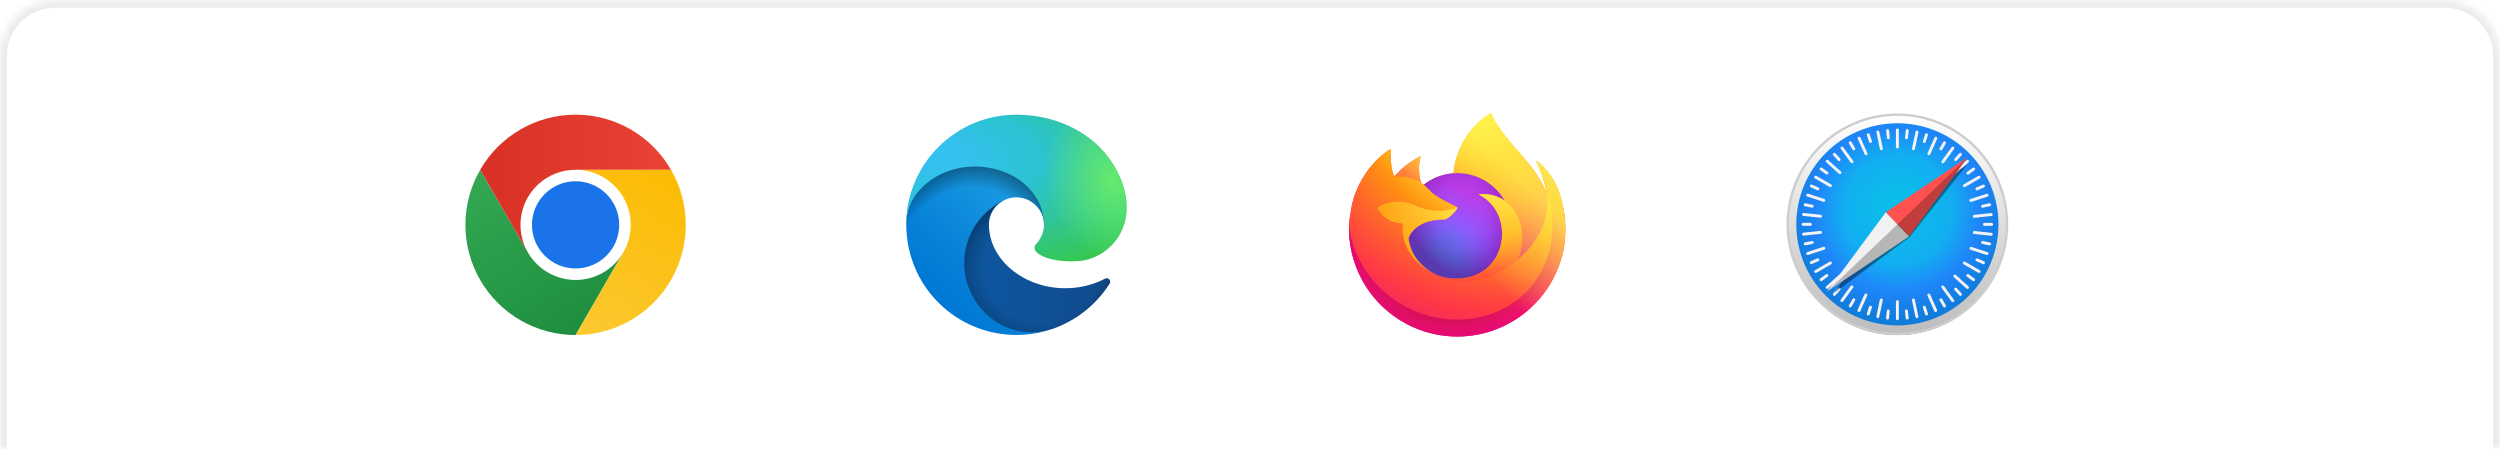 <svg width="363" height="66" viewBox="0 0 363 66" fill="none" xmlns="http://www.w3.org/2000/svg">
<mask id="path-1-inside-1_109_2738" fill="white">
<path d="M0 8.123C0 3.705 3.582 0.123 8 0.123H355C359.418 0.123 363 3.705 363 8.123V65.177H0V8.123Z"/>
</mask>
<path d="M0 8.123C0 3.705 3.582 0.123 8 0.123H355C359.418 0.123 363 3.705 363 8.123V65.177H0V8.123Z" fill="white"/>
<g clip-path="url(#clip0_109_2738)">
<path d="M83.575 40.648C87.994 40.648 91.575 37.067 91.575 32.648C91.575 28.23 87.994 24.648 83.575 24.648C79.157 24.648 75.575 28.23 75.575 32.648C75.575 37.067 79.157 40.648 83.575 40.648Z" fill="white"/>
<path d="M76.647 36.65L69.72 24.652C68.316 27.084 67.576 29.843 67.576 32.651C67.576 35.46 68.315 38.219 69.72 40.651C71.124 43.083 73.144 45.103 75.576 46.507C78.009 47.91 80.768 48.649 83.576 48.648L90.504 36.65V36.648C89.802 37.865 88.792 38.875 87.576 39.578C86.36 40.281 84.981 40.651 83.576 40.651C82.171 40.651 80.792 40.281 79.575 39.579C78.359 38.877 77.349 37.867 76.647 36.65Z" fill="url(#paint0_linear_109_2738)"/>
<path d="M90.503 36.65L83.576 48.648C86.385 48.648 89.144 47.909 91.576 46.505C94.008 45.101 96.028 43.081 97.432 40.649C98.836 38.216 99.575 35.457 99.575 32.649C99.574 29.84 98.834 27.081 97.429 24.65H83.575L83.573 24.651C84.978 24.65 86.358 25.019 87.574 25.721C88.791 26.423 89.801 27.433 90.504 28.649C91.206 29.865 91.576 31.245 91.576 32.649C91.576 34.054 91.206 35.434 90.503 36.65Z" fill="url(#paint1_linear_109_2738)"/>
<path d="M83.576 38.984C87.073 38.984 89.909 36.148 89.909 32.65C89.909 29.152 87.073 26.317 83.576 26.317C80.078 26.317 77.242 29.152 77.242 32.65C77.242 36.148 80.078 38.984 83.576 38.984Z" fill="#1A73E8"/>
<path d="M83.576 24.65H97.43C96.026 22.218 94.006 20.198 91.574 18.794C89.142 17.389 86.383 16.65 83.574 16.65C80.766 16.65 78.007 17.39 75.575 18.795C73.143 20.199 71.124 22.22 69.72 24.652L76.647 36.65L76.649 36.651C75.946 35.435 75.576 34.056 75.576 32.651C75.575 31.247 75.944 29.867 76.647 28.65C77.349 27.434 78.359 26.424 79.575 25.722C80.791 25.019 82.171 24.65 83.576 24.65Z" fill="url(#paint2_linear_109_2738)"/>
</g>
<g clip-path="url(#clip1_109_2738)">
<path d="M160.463 40.463C160.034 40.686 159.592 40.882 159.138 41.05C157.703 41.584 156.183 41.855 154.651 41.85C148.738 41.85 143.588 37.788 143.588 32.563C143.596 31.863 143.79 31.178 144.15 30.578C144.511 29.979 145.024 29.485 145.638 29.15C140.288 29.375 138.913 34.95 138.913 38.213C138.913 47.463 147.426 48.388 149.263 48.388C150.251 48.388 151.738 48.1 152.638 47.813L152.801 47.763C156.245 46.572 159.181 44.245 161.126 41.163C161.182 41.069 161.207 40.959 161.195 40.851C161.183 40.742 161.136 40.64 161.061 40.561C160.986 40.481 160.887 40.429 160.779 40.411C160.671 40.393 160.56 40.411 160.463 40.463Z" fill="url(#paint3_linear_109_2738)"/>
<path opacity="0.35" d="M160.463 40.463C160.034 40.686 159.592 40.882 159.138 41.05C157.703 41.584 156.183 41.855 154.651 41.85C148.738 41.85 143.588 37.788 143.588 32.563C143.596 31.863 143.79 31.178 144.15 30.578C144.511 29.979 145.024 29.485 145.638 29.15C140.288 29.375 138.913 34.95 138.913 38.213C138.913 47.463 147.426 48.388 149.263 48.388C150.251 48.388 151.738 48.1 152.638 47.813L152.801 47.763C156.245 46.572 159.181 44.245 161.126 41.163C161.182 41.069 161.207 40.959 161.195 40.851C161.183 40.742 161.136 40.64 161.061 40.561C160.986 40.481 160.887 40.429 160.779 40.411C160.671 40.393 160.56 40.411 160.463 40.463Z" fill="url(#paint4_radial_109_2738)"/>
<path d="M144.788 46.813C143.676 46.121 142.711 45.217 141.951 44.15C141.082 42.962 140.485 41.597 140.2 40.153C139.914 38.709 139.949 37.22 140.3 35.791C140.652 34.362 141.312 33.027 142.234 31.879C143.156 30.732 144.318 29.8 145.638 29.15C146.038 28.963 146.701 28.638 147.588 28.65C148.213 28.655 148.828 28.804 149.385 29.086C149.942 29.368 150.427 29.775 150.801 30.275C151.304 30.951 151.579 31.77 151.588 32.613C151.588 32.588 154.651 22.663 141.588 22.663C136.101 22.663 131.588 27.863 131.588 32.438C131.566 34.854 132.083 37.245 133.101 39.438C134.767 42.986 137.679 45.8 141.283 47.344C144.887 48.887 148.932 49.054 152.651 47.813C151.348 48.224 149.971 48.348 148.616 48.175C147.261 48.002 145.959 47.538 144.801 46.813H144.788Z" fill="url(#paint5_linear_109_2738)"/>
<path opacity="0.41" d="M144.788 46.813C143.676 46.121 142.711 45.217 141.951 44.15C141.082 42.962 140.485 41.597 140.2 40.153C139.914 38.709 139.949 37.22 140.3 35.791C140.652 34.362 141.312 33.027 142.234 31.879C143.156 30.732 144.318 29.8 145.638 29.15C146.038 28.963 146.701 28.638 147.588 28.65C148.213 28.655 148.828 28.804 149.385 29.086C149.942 29.368 150.427 29.775 150.801 30.275C151.304 30.951 151.579 31.77 151.588 32.613C151.588 32.588 154.651 22.663 141.588 22.663C136.101 22.663 131.588 27.863 131.588 32.438C131.566 34.854 132.083 37.245 133.101 39.438C134.767 42.986 137.679 45.8 141.283 47.344C144.887 48.887 148.932 49.054 152.651 47.813C151.348 48.224 149.971 48.348 148.616 48.175C147.261 48.002 145.959 47.538 144.801 46.813H144.788Z" fill="url(#paint6_radial_109_2738)"/>
<path d="M150.626 35.25C150.513 35.375 150.201 35.563 150.201 35.95C150.201 36.275 150.413 36.6 150.801 36.863C152.588 38.113 155.976 37.938 155.988 37.938C157.321 37.937 158.629 37.578 159.776 36.9C160.931 36.225 161.889 35.259 162.555 34.099C163.222 32.939 163.574 31.625 163.576 30.288C163.613 27.488 162.576 25.625 162.163 24.8C159.501 19.625 153.788 16.65 147.576 16.65C143.371 16.65 139.335 18.305 136.341 21.257C133.347 24.209 131.635 28.221 131.576 32.425C131.638 27.863 136.176 24.175 141.576 24.175C142.013 24.175 144.513 24.213 146.826 25.425C148.451 26.233 149.796 27.508 150.688 29.088C151.451 30.413 151.588 32.1 151.588 32.775C151.588 33.45 151.251 34.438 150.613 35.263L150.626 35.25Z" fill="url(#paint7_radial_109_2738)"/>
<path d="M150.626 35.25C150.513 35.375 150.201 35.563 150.201 35.95C150.201 36.275 150.413 36.6 150.801 36.863C152.588 38.113 155.976 37.938 155.988 37.938C157.321 37.937 158.629 37.578 159.776 36.9C160.931 36.225 161.889 35.259 162.555 34.099C163.222 32.939 163.574 31.625 163.576 30.288C163.613 27.488 162.576 25.625 162.163 24.8C159.501 19.625 153.788 16.65 147.576 16.65C143.371 16.65 139.335 18.305 136.341 21.257C133.347 24.209 131.635 28.221 131.576 32.425C131.638 27.863 136.176 24.175 141.576 24.175C142.013 24.175 144.513 24.213 146.826 25.425C148.451 26.233 149.796 27.508 150.688 29.088C151.451 30.413 151.588 32.1 151.588 32.775C151.588 33.45 151.251 34.438 150.613 35.263L150.626 35.25Z" fill="url(#paint8_radial_109_2738)"/>
</g>
<g clip-path="url(#clip2_109_2738)">
<path d="M226.151 27.311C225.468 25.666 224.081 23.89 222.996 23.329C223.77 24.828 224.307 26.438 224.589 28.102L224.592 28.128C222.813 23.696 219.798 21.906 217.334 18.014C217.21 17.817 217.085 17.62 216.964 17.412C216.894 17.293 216.839 17.185 216.79 17.087C216.688 16.889 216.61 16.68 216.556 16.464C216.556 16.454 216.552 16.444 216.546 16.437C216.539 16.429 216.53 16.424 216.52 16.423C216.51 16.421 216.5 16.421 216.491 16.423C216.489 16.423 216.485 16.427 216.483 16.428C216.48 16.428 216.475 16.432 216.471 16.434L216.478 16.423C212.526 18.737 211.185 23.019 211.063 25.162C209.485 25.27 207.975 25.852 206.732 26.83C206.603 26.721 206.467 26.618 206.326 26.523C205.968 25.268 205.953 23.94 206.282 22.678C204.831 23.381 203.542 24.377 202.496 25.604H202.488C201.865 24.814 201.909 22.208 201.944 21.664C201.76 21.738 201.584 21.831 201.419 21.943C200.869 22.335 200.354 22.776 199.882 23.26C199.343 23.806 198.851 24.396 198.411 25.024V25.027V25.024C197.4 26.457 196.683 28.077 196.301 29.789L196.28 29.893C196.25 30.031 196.143 30.724 196.125 30.875C196.125 30.887 196.122 30.898 196.121 30.91C195.984 31.625 195.898 32.35 195.866 33.078V33.159C195.873 37.096 197.355 40.887 200.021 43.783C202.686 46.68 206.341 48.473 210.263 48.807C214.185 49.141 218.09 47.992 221.207 45.588C224.324 43.184 226.426 39.698 227.099 35.819C227.125 35.617 227.147 35.416 227.17 35.211C227.494 32.533 227.143 29.816 226.15 27.308L226.151 27.311ZM208.021 39.625C208.094 39.66 208.163 39.699 208.239 39.732L208.249 39.739C208.173 39.703 208.097 39.665 208.021 39.625ZM224.592 28.133V28.118L224.595 28.134L224.592 28.133Z" fill="url(#paint9_linear_109_2738)"/>
<path d="M226.151 27.311C225.468 25.666 224.081 23.89 222.996 23.329C223.77 24.828 224.307 26.438 224.589 28.102V28.117L224.591 28.134C225.804 31.604 225.629 35.408 224.102 38.752C222.299 42.62 217.937 46.585 211.106 46.39C203.727 46.181 197.224 40.704 196.011 33.532C195.79 32.401 196.011 31.827 196.122 30.908C195.97 31.622 195.886 32.349 195.869 33.079V33.16C195.876 37.096 197.359 40.887 200.024 43.784C202.689 46.681 206.344 48.473 210.266 48.807C214.188 49.141 218.093 47.993 221.21 45.588C224.327 43.184 226.429 39.699 227.102 35.82C227.128 35.617 227.15 35.416 227.173 35.211C227.497 32.533 227.147 29.817 226.153 27.308L226.151 27.311Z" fill="url(#paint10_radial_109_2738)"/>
<path d="M226.151 27.311C225.468 25.666 224.081 23.89 222.996 23.329C223.77 24.828 224.307 26.438 224.589 28.102V28.117L224.591 28.134C225.804 31.604 225.629 35.408 224.102 38.752C222.299 42.62 217.937 46.585 211.106 46.39C203.727 46.181 197.224 40.704 196.011 33.532C195.79 32.401 196.011 31.827 196.122 30.908C195.97 31.622 195.886 32.349 195.869 33.079V33.16C195.876 37.096 197.359 40.887 200.024 43.784C202.689 46.681 206.344 48.473 210.266 48.807C214.188 49.141 218.093 47.993 221.21 45.588C224.327 43.184 226.429 39.699 227.102 35.82C227.128 35.617 227.15 35.416 227.173 35.211C227.497 32.533 227.147 29.817 226.153 27.308L226.151 27.311Z" fill="url(#paint11_radial_109_2738)"/>
<path d="M218.505 29.157C218.539 29.181 218.57 29.205 218.602 29.229C218.207 28.528 217.715 27.887 217.141 27.323C212.25 22.433 215.86 16.722 216.468 16.43L216.474 16.421C212.523 18.734 211.182 23.016 211.06 25.159C211.243 25.147 211.425 25.131 211.613 25.131C213.014 25.134 214.391 25.508 215.601 26.215C216.812 26.922 217.813 27.937 218.505 29.157V29.157Z" fill="url(#paint12_radial_109_2738)"/>
<path d="M211.621 30.135C211.595 30.527 210.212 31.876 209.729 31.876C205.256 31.876 204.53 34.582 204.53 34.582C204.728 36.861 206.315 38.738 208.235 39.729C208.323 39.774 208.411 39.815 208.5 39.855C208.654 39.924 208.808 39.987 208.962 40.045C209.621 40.278 210.311 40.411 211.009 40.44C218.851 40.807 220.369 31.064 214.71 28.235C216.045 28.061 217.397 28.389 218.503 29.155C217.812 27.936 216.81 26.921 215.6 26.214C214.389 25.507 213.013 25.133 211.611 25.13C211.425 25.13 211.242 25.146 211.059 25.158C209.48 25.267 207.971 25.848 206.728 26.827C206.968 27.03 207.238 27.301 207.809 27.863C208.876 28.915 211.614 30.004 211.62 30.132L211.621 30.135Z" fill="url(#paint13_radial_109_2738)"/>
<path d="M211.621 30.135C211.595 30.527 210.212 31.876 209.729 31.876C205.256 31.876 204.53 34.582 204.53 34.582C204.728 36.861 206.315 38.738 208.235 39.729C208.323 39.774 208.411 39.815 208.5 39.855C208.654 39.924 208.808 39.987 208.962 40.045C209.621 40.278 210.311 40.411 211.009 40.44C218.851 40.807 220.369 31.064 214.71 28.235C216.045 28.061 217.397 28.389 218.503 29.155C217.812 27.936 216.81 26.921 215.6 26.214C214.389 25.507 213.013 25.133 211.611 25.13C211.425 25.13 211.242 25.146 211.059 25.158C209.48 25.267 207.971 25.848 206.728 26.827C206.968 27.03 207.238 27.301 207.809 27.863C208.876 28.915 211.614 30.004 211.62 30.132L211.621 30.135Z" fill="url(#paint14_radial_109_2738)"/>
<path d="M205.995 26.308C206.123 26.389 206.228 26.46 206.32 26.523C205.962 25.269 205.946 23.941 206.276 22.678C204.825 23.381 203.535 24.378 202.489 25.605C202.566 25.603 204.848 25.562 205.995 26.308Z" fill="url(#paint15_radial_109_2738)"/>
<path d="M196.008 33.533C197.222 40.705 203.724 46.184 211.103 46.391C217.934 46.584 222.297 42.619 224.099 38.752C225.626 35.409 225.802 31.604 224.589 28.134V28.119C224.589 28.108 224.586 28.101 224.589 28.104L224.592 28.131C225.15 31.774 223.296 35.303 220.399 37.693L220.39 37.714C214.744 42.312 209.342 40.487 208.25 39.743C208.174 39.707 208.097 39.669 208.021 39.629C204.73 38.056 203.37 35.059 203.662 32.486C202.881 32.497 202.113 32.282 201.451 31.866C200.79 31.45 200.263 30.851 199.935 30.142C200.799 29.612 201.785 29.313 202.797 29.272C203.81 29.232 204.816 29.451 205.719 29.909C207.582 30.755 209.702 30.838 211.625 30.142C211.619 30.014 208.881 28.924 207.814 27.873C207.243 27.311 206.973 27.04 206.733 26.836C206.603 26.727 206.468 26.624 206.327 26.529C206.234 26.465 206.128 26.396 206.002 26.313C204.855 25.567 202.573 25.608 202.497 25.61H202.49C201.867 24.82 201.91 22.214 201.946 21.67C201.762 21.744 201.586 21.837 201.421 21.949C200.871 22.342 200.356 22.782 199.883 23.266C199.343 23.81 198.849 24.399 198.407 25.026C197.396 26.46 196.678 28.079 196.296 29.791C196.289 29.823 195.73 32.266 196.005 33.533L196.008 33.533Z" fill="url(#paint16_radial_109_2738)"/>
<path d="M217.141 27.323C217.715 27.887 218.207 28.529 218.602 29.23C218.688 29.296 218.769 29.361 218.838 29.424C222.404 32.711 220.536 37.358 220.396 37.687C223.294 35.3 225.145 31.77 224.589 28.125C222.81 23.688 219.792 21.898 217.332 18.006C217.207 17.809 217.083 17.612 216.961 17.404C216.892 17.285 216.836 17.178 216.788 17.079C216.686 16.881 216.607 16.672 216.554 16.456C216.554 16.446 216.55 16.436 216.543 16.429C216.537 16.421 216.528 16.416 216.518 16.415C216.508 16.413 216.498 16.413 216.488 16.415C216.486 16.415 216.483 16.419 216.48 16.42C216.478 16.421 216.473 16.424 216.469 16.426C215.861 16.715 212.252 22.429 217.143 27.316L217.141 27.323Z" fill="url(#paint17_radial_109_2738)"/>
<path d="M218.837 29.425C218.769 29.362 218.688 29.297 218.602 29.232C218.57 29.208 218.538 29.184 218.504 29.16C217.397 28.393 216.046 28.065 214.711 28.239C220.369 31.068 218.851 40.809 211.01 40.444C210.311 40.415 209.621 40.282 208.963 40.049C208.809 39.991 208.655 39.928 208.501 39.86C208.412 39.819 208.323 39.779 208.235 39.733L208.246 39.74C209.34 40.486 214.74 42.31 220.386 37.711L220.395 37.69C220.536 37.362 222.405 32.714 218.837 29.427L218.837 29.425Z" fill="url(#paint18_radial_109_2738)"/>
<path d="M204.53 34.58C204.53 34.58 205.256 31.874 209.729 31.874C210.213 31.874 211.596 30.524 211.621 30.133C209.698 30.83 207.578 30.746 205.715 29.901C204.812 29.442 203.806 29.223 202.793 29.264C201.781 29.304 200.796 29.604 199.932 30.133C200.26 30.842 200.786 31.441 201.448 31.857C202.109 32.273 202.877 32.489 203.658 32.477C203.367 35.049 204.726 38.046 208.017 39.62C208.091 39.656 208.16 39.694 208.235 39.728C206.314 38.735 204.728 36.858 204.53 34.581V34.58Z" fill="url(#paint19_radial_109_2738)"/>
<path d="M226.151 27.311C225.468 25.666 224.081 23.89 222.996 23.329C223.77 24.828 224.307 26.438 224.589 28.102L224.591 28.128C222.813 23.696 219.798 21.906 217.334 18.014C217.21 17.817 217.085 17.62 216.964 17.412C216.894 17.293 216.839 17.185 216.79 17.087C216.688 16.889 216.61 16.68 216.556 16.464C216.556 16.454 216.552 16.444 216.546 16.437C216.539 16.429 216.53 16.424 216.52 16.423C216.51 16.421 216.5 16.421 216.49 16.423C216.488 16.423 216.485 16.427 216.483 16.428C216.48 16.428 216.475 16.432 216.471 16.434L216.477 16.423C212.526 18.737 211.185 23.019 211.063 25.162C211.246 25.149 211.428 25.134 211.616 25.134C213.018 25.137 214.394 25.51 215.604 26.217C216.815 26.924 217.817 27.939 218.508 29.159C217.401 28.392 216.049 28.064 214.715 28.238C220.373 31.067 218.855 40.808 211.013 40.443C210.315 40.414 209.625 40.281 208.967 40.048C208.813 39.99 208.659 39.927 208.505 39.859C208.416 39.818 208.327 39.778 208.239 39.732L208.25 39.739C208.174 39.703 208.098 39.665 208.021 39.625C208.095 39.66 208.164 39.699 208.239 39.732C206.318 38.739 204.732 36.863 204.534 34.586C204.534 34.586 205.26 31.88 209.733 31.88C210.217 31.88 211.6 30.53 211.625 30.139C211.619 30.011 208.881 28.921 207.814 27.87C207.244 27.308 206.973 27.037 206.733 26.834C206.603 26.724 206.468 26.621 206.327 26.526C205.969 25.271 205.953 23.944 206.283 22.681C204.832 23.384 203.542 24.381 202.496 25.608H202.489C201.866 24.817 201.909 22.211 201.945 21.667C201.761 21.741 201.585 21.835 201.42 21.946C200.87 22.339 200.355 22.779 199.883 23.263C199.344 23.809 198.852 24.399 198.412 25.027C197.401 26.461 196.683 28.08 196.301 29.792L196.28 29.896C196.251 30.034 196.118 30.737 196.099 30.888C195.977 31.614 195.9 32.346 195.867 33.081V33.163C195.874 37.099 197.356 40.89 200.021 43.787C202.687 46.684 206.341 48.476 210.264 48.81C214.186 49.144 218.091 47.996 221.208 45.591C224.325 43.187 226.427 39.701 227.099 35.823C227.126 35.62 227.147 35.419 227.171 35.214C227.495 32.536 227.144 29.819 226.15 27.311L226.151 27.311Z" fill="url(#paint20_linear_109_2738)"/>
</g>
<path opacity="0.53" d="M290.841 33.879C290.841 35.818 290.444 37.739 289.673 39.531C288.902 41.324 287.772 42.952 286.348 44.324C284.923 45.695 283.232 46.783 281.371 47.526C279.51 48.268 277.515 48.65 275.501 48.65C273.486 48.65 271.491 48.268 269.63 47.526C267.769 46.783 266.078 45.695 264.654 44.324C263.229 42.952 262.099 41.324 261.328 39.531C260.557 37.739 260.161 35.818 260.161 33.879C260.161 29.961 261.777 26.204 264.654 23.433C267.53 20.663 271.432 19.107 275.501 19.107C277.515 19.107 279.51 19.489 281.371 20.231C283.232 20.974 284.923 22.062 286.348 23.433C287.772 24.805 288.902 26.433 289.673 28.226C290.444 30.018 290.841 31.939 290.841 33.879Z" fill="black"/>
<path d="M291.424 32.574C291.424 34.665 291.012 36.736 290.212 38.668C289.412 40.6 288.239 42.356 286.76 43.834C285.281 45.313 283.526 46.486 281.594 47.286C279.662 48.087 277.591 48.498 275.5 48.498C271.277 48.498 267.226 46.821 264.24 43.834C261.254 40.848 259.576 36.798 259.576 32.574C259.576 28.351 261.254 24.301 264.24 21.314C267.226 18.328 271.277 16.65 275.5 16.65C277.591 16.65 279.662 17.062 281.594 17.862C283.526 18.663 285.281 19.835 286.76 21.314C288.239 22.793 289.412 24.548 290.212 26.48C291.012 28.412 291.424 30.483 291.424 32.574Z" fill="url(#paint21_linear_109_2738)" stroke="#CDCDCD" stroke-width="0.352" stroke-linecap="round" stroke-linejoin="round"/>
<path d="M290.176 32.574C290.176 36.467 288.63 40.2 285.878 42.952C283.125 45.704 279.392 47.251 275.5 47.251C271.607 47.251 267.874 45.704 265.122 42.952C262.37 40.2 260.823 36.467 260.823 32.574C260.823 28.682 262.37 24.949 265.122 22.197C267.874 19.444 271.607 17.898 275.5 17.898C279.392 17.898 283.125 19.444 285.878 22.197C288.63 24.949 290.176 28.682 290.176 32.574Z" fill="url(#paint22_radial_109_2738)"/>
<path d="M275.5 18.663C275.381 18.663 275.286 18.759 275.286 18.877V21.345C275.286 21.464 275.381 21.559 275.5 21.559C275.619 21.559 275.714 21.464 275.714 21.345V18.877C275.714 18.759 275.619 18.663 275.5 18.663ZM274.1 18.752C274.086 18.75 274.071 18.75 274.057 18.752C273.939 18.764 273.854 18.869 273.866 18.987L273.974 20.02C273.986 20.137 274.091 20.223 274.209 20.21C274.327 20.198 274.412 20.093 274.4 19.975L274.292 18.943C274.281 18.839 274.199 18.761 274.1 18.752ZM276.91 18.753C276.81 18.762 276.729 18.84 276.718 18.944L276.609 19.976C276.597 20.094 276.682 20.199 276.8 20.211C276.918 20.224 277.023 20.139 277.035 20.021L277.144 18.988C277.156 18.87 277.071 18.765 276.953 18.753C276.938 18.752 276.924 18.752 276.91 18.753ZM272.662 18.96C272.648 18.96 272.634 18.962 272.619 18.965C272.503 18.989 272.429 19.103 272.454 19.219L272.965 21.633C272.99 21.749 273.103 21.823 273.219 21.798C273.335 21.774 273.408 21.661 273.384 21.545L272.873 19.13C272.851 19.029 272.762 18.959 272.662 18.96ZM278.348 18.962C278.248 18.961 278.159 19.03 278.137 19.132L277.624 21.546C277.599 21.662 277.673 21.775 277.789 21.8C277.905 21.825 278.018 21.751 278.043 21.635L278.556 19.221C278.58 19.105 278.507 18.992 278.391 18.967C278.376 18.964 278.362 18.962 278.348 18.962ZM271.29 19.347C271.262 19.345 271.234 19.348 271.205 19.357C271.093 19.394 271.031 19.514 271.068 19.627L271.389 20.614C271.426 20.727 271.546 20.788 271.659 20.752C271.771 20.715 271.832 20.595 271.796 20.482L271.475 19.494C271.448 19.41 271.373 19.354 271.29 19.347ZM279.712 19.348C279.629 19.355 279.554 19.41 279.527 19.495L279.206 20.482C279.169 20.595 279.231 20.715 279.343 20.752C279.456 20.789 279.576 20.727 279.613 20.615L279.934 19.627C279.971 19.515 279.909 19.394 279.797 19.358C279.769 19.348 279.74 19.345 279.712 19.348ZM269.933 19.844C269.905 19.844 269.877 19.851 269.85 19.863C269.742 19.911 269.693 20.037 269.741 20.145L270.744 22.4C270.792 22.509 270.918 22.557 271.026 22.509C271.134 22.461 271.183 22.335 271.135 22.227L270.132 19.971C270.096 19.89 270.016 19.842 269.933 19.844ZM281.084 19.851C281.001 19.85 280.921 19.897 280.885 19.978L279.879 22.232C279.831 22.341 279.879 22.467 279.988 22.515C280.096 22.563 280.222 22.515 280.27 22.407L281.276 20.153C281.324 20.044 281.276 19.919 281.167 19.87C281.14 19.858 281.112 19.852 281.084 19.851ZM268.673 20.51C268.632 20.507 268.59 20.517 268.551 20.539C268.449 20.598 268.414 20.728 268.473 20.831L268.992 21.73C269.051 21.833 269.182 21.868 269.284 21.808C269.387 21.749 269.422 21.619 269.363 21.516L268.844 20.617C268.807 20.553 268.742 20.515 268.673 20.51ZM282.327 20.51C282.258 20.515 282.194 20.553 282.157 20.617L281.637 21.516C281.578 21.619 281.613 21.749 281.716 21.808C281.818 21.868 281.949 21.833 282.008 21.73L282.527 20.831C282.586 20.728 282.552 20.598 282.449 20.539C282.41 20.517 282.368 20.508 282.327 20.51ZM267.45 21.273C267.409 21.275 267.368 21.288 267.332 21.314C267.236 21.384 267.215 21.517 267.284 21.613L268.733 23.611C268.803 23.707 268.936 23.728 269.032 23.658C269.128 23.589 269.149 23.455 269.08 23.359L267.631 21.362C267.587 21.302 267.519 21.271 267.45 21.273ZM283.565 21.284C283.497 21.282 283.428 21.312 283.385 21.372L281.933 23.368C281.863 23.464 281.884 23.597 281.98 23.667C282.076 23.737 282.209 23.716 282.279 23.62L283.731 21.624C283.801 21.528 283.779 21.395 283.684 21.325C283.648 21.299 283.606 21.286 283.565 21.284ZM266.357 22.19C266.302 22.187 266.246 22.205 266.202 22.245C266.114 22.324 266.107 22.459 266.186 22.547L266.881 23.319C266.96 23.407 267.095 23.414 267.183 23.335C267.271 23.255 267.278 23.121 267.199 23.032L266.505 22.261C266.465 22.217 266.411 22.193 266.357 22.19ZM284.645 22.192C284.59 22.195 284.537 22.218 284.497 22.262L283.802 23.034C283.723 23.122 283.73 23.257 283.818 23.336C283.906 23.416 284.041 23.408 284.12 23.32L284.815 22.549C284.894 22.461 284.887 22.326 284.799 22.247C284.755 22.207 284.7 22.189 284.645 22.192ZM265.309 23.197C265.254 23.2 265.201 23.223 265.161 23.267C265.082 23.356 265.089 23.49 265.177 23.57L267.011 25.221C267.099 25.3 267.234 25.293 267.313 25.205C267.393 25.117 267.386 24.982 267.298 24.903L265.463 23.252C265.419 23.212 265.363 23.194 265.309 23.197ZM285.698 23.204C285.643 23.201 285.587 23.219 285.543 23.259L283.708 24.909C283.62 24.988 283.613 25.123 283.692 25.211C283.771 25.299 283.906 25.306 283.994 25.227L285.83 23.577C285.918 23.498 285.925 23.363 285.846 23.275C285.806 23.231 285.752 23.207 285.698 23.204ZM264.437 24.317C264.369 24.315 264.3 24.346 264.257 24.405C264.187 24.501 264.208 24.635 264.304 24.704L265.144 25.315C265.24 25.384 265.373 25.363 265.443 25.267C265.513 25.171 265.492 25.038 265.396 24.968L264.556 24.358C264.52 24.332 264.479 24.319 264.437 24.317ZM286.568 24.325C286.527 24.326 286.486 24.34 286.45 24.366L285.61 24.976C285.514 25.045 285.493 25.178 285.562 25.274C285.632 25.37 285.765 25.392 285.861 25.322L286.701 24.712C286.797 24.643 286.818 24.509 286.749 24.413C286.705 24.353 286.637 24.323 286.568 24.325ZM263.623 25.512C263.555 25.517 263.49 25.555 263.453 25.619C263.394 25.722 263.428 25.852 263.531 25.911L265.669 27.145C265.771 27.205 265.902 27.17 265.961 27.067C266.02 26.964 265.985 26.834 265.883 26.775L263.745 25.541C263.707 25.518 263.664 25.51 263.623 25.512ZM287.377 25.512C287.336 25.509 287.293 25.518 287.255 25.541L285.118 26.775C285.015 26.834 284.98 26.965 285.039 27.067C285.098 27.17 285.229 27.205 285.332 27.145L287.469 25.911C287.572 25.852 287.607 25.722 287.547 25.619C287.51 25.555 287.445 25.517 287.377 25.512ZM263.007 26.786C262.924 26.784 262.844 26.832 262.808 26.913C262.76 27.021 262.808 27.148 262.916 27.196L263.864 27.619C263.973 27.667 264.099 27.619 264.147 27.511C264.195 27.402 264.147 27.276 264.039 27.228L263.09 26.805C263.063 26.793 263.035 26.787 263.007 26.786ZM287.997 26.795C287.969 26.796 287.941 26.802 287.914 26.814L286.965 27.236C286.857 27.284 286.809 27.41 286.857 27.518C286.905 27.627 287.031 27.675 287.139 27.627L288.088 27.205C288.196 27.157 288.244 27.03 288.196 26.922C288.16 26.841 288.08 26.794 287.997 26.795ZM262.459 28.118C262.376 28.125 262.301 28.18 262.274 28.265C262.237 28.378 262.298 28.498 262.411 28.535L264.757 29.299C264.87 29.336 264.99 29.275 265.027 29.162C265.064 29.049 265.003 28.929 264.89 28.892L262.543 28.128C262.515 28.119 262.486 28.116 262.459 28.118ZM288.545 28.127C288.517 28.125 288.488 28.128 288.46 28.137L286.113 28.9C286 28.936 285.939 29.057 285.975 29.169C286.012 29.282 286.132 29.343 286.245 29.307L288.592 28.544C288.705 28.507 288.766 28.387 288.73 28.274C288.702 28.19 288.628 28.134 288.545 28.127ZM262.117 29.516C262.017 29.515 261.928 29.584 261.906 29.685C261.882 29.801 261.955 29.914 262.071 29.939L263.087 30.155C263.203 30.18 263.316 30.106 263.34 29.99C263.365 29.874 263.291 29.761 263.176 29.736L262.16 29.52C262.146 29.517 262.131 29.516 262.117 29.516ZM288.884 29.518C288.869 29.518 288.855 29.52 288.841 29.522L287.825 29.738C287.709 29.763 287.636 29.876 287.66 29.992C287.685 30.108 287.798 30.181 287.914 30.157L288.929 29.941C289.045 29.916 289.119 29.803 289.094 29.687C289.073 29.586 288.983 29.517 288.884 29.518ZM261.858 30.922C261.759 30.931 261.677 31.009 261.666 31.112C261.654 31.23 261.739 31.335 261.856 31.347L264.311 31.607C264.429 31.619 264.534 31.534 264.546 31.416C264.559 31.299 264.474 31.194 264.356 31.181L261.901 30.922C261.887 30.92 261.872 30.92 261.858 30.922ZM289.144 30.94C289.13 30.938 289.116 30.938 289.101 30.94L286.646 31.196C286.528 31.209 286.443 31.313 286.455 31.431C286.468 31.549 286.573 31.634 286.69 31.622L289.145 31.366C289.263 31.354 289.348 31.249 289.336 31.131C289.325 31.028 289.244 30.95 289.144 30.94ZM261.817 32.361C261.698 32.361 261.603 32.456 261.603 32.575C261.603 32.693 261.698 32.789 261.817 32.789H262.855C262.973 32.789 263.069 32.693 263.069 32.575C263.069 32.456 262.973 32.361 262.855 32.361H261.817ZM288.145 32.361C288.027 32.361 287.931 32.456 287.931 32.575C287.931 32.693 288.027 32.789 288.145 32.789H289.184C289.302 32.789 289.398 32.693 289.398 32.575C289.398 32.456 289.302 32.361 289.184 32.361H288.145ZM264.353 33.527C264.339 33.526 264.324 33.526 264.31 33.527L261.855 33.783C261.737 33.796 261.652 33.901 261.664 34.019C261.677 34.136 261.781 34.221 261.899 34.209L264.354 33.953C264.472 33.941 264.557 33.836 264.545 33.718C264.534 33.615 264.452 33.537 264.353 33.527ZM286.646 33.542C286.546 33.552 286.465 33.63 286.454 33.733C286.441 33.851 286.526 33.956 286.644 33.968L289.099 34.228C289.217 34.24 289.321 34.155 289.334 34.037C289.346 33.919 289.261 33.814 289.144 33.802L286.689 33.542C286.674 33.541 286.66 33.541 286.646 33.542ZM263.129 34.988C263.115 34.988 263.101 34.989 263.086 34.992L262.071 35.208C261.955 35.233 261.881 35.346 261.906 35.462C261.93 35.578 262.044 35.651 262.16 35.627L263.175 35.411C263.291 35.386 263.365 35.273 263.34 35.157C263.318 35.056 263.229 34.987 263.129 34.988ZM287.87 34.99C287.771 34.989 287.681 35.058 287.66 35.159C287.635 35.275 287.709 35.389 287.825 35.413L288.84 35.629C288.956 35.654 289.069 35.58 289.094 35.464C289.119 35.348 289.045 35.235 288.929 35.21L287.914 34.995C287.899 34.992 287.885 34.99 287.87 34.99ZM264.84 35.833C264.812 35.83 264.783 35.833 264.755 35.843L262.408 36.605C262.295 36.642 262.234 36.762 262.27 36.875C262.307 36.988 262.427 37.049 262.54 37.013L264.887 36.249C265 36.213 265.061 36.093 265.025 35.98C264.997 35.895 264.923 35.84 264.84 35.833ZM286.158 35.84C286.075 35.847 286.001 35.903 285.973 35.987C285.936 36.1 285.997 36.22 286.11 36.257L288.457 37.022C288.57 37.058 288.69 36.997 288.727 36.885C288.763 36.772 288.702 36.651 288.589 36.615L286.243 35.85C286.215 35.841 286.186 35.838 286.158 35.84ZM263.944 37.504C263.916 37.504 263.888 37.51 263.861 37.522L262.912 37.945C262.804 37.993 262.756 38.119 262.804 38.227C262.852 38.335 262.978 38.384 263.086 38.336L264.035 37.913C264.143 37.865 264.192 37.739 264.143 37.631C264.107 37.55 264.027 37.502 263.944 37.504ZM287.053 37.512C286.969 37.51 286.889 37.558 286.853 37.639C286.805 37.747 286.853 37.873 286.961 37.921L287.91 38.344C288.018 38.393 288.144 38.344 288.192 38.236C288.24 38.128 288.192 38.002 288.084 37.953L287.136 37.531C287.109 37.519 287.081 37.513 287.053 37.512ZM265.791 37.976C265.749 37.972 265.707 37.982 265.669 38.004L263.531 39.238C263.428 39.297 263.394 39.428 263.453 39.53C263.512 39.633 263.642 39.668 263.745 39.609L265.883 38.375C265.985 38.315 266.02 38.185 265.961 38.082C265.924 38.018 265.859 37.98 265.791 37.976ZM285.21 37.976C285.141 37.98 285.076 38.018 285.039 38.082C284.98 38.185 285.015 38.315 285.118 38.375L287.255 39.609C287.358 39.668 287.488 39.633 287.547 39.53C287.607 39.428 287.572 39.297 287.469 39.238L285.332 38.004C285.293 37.982 285.251 37.973 285.21 37.976ZM265.257 39.786C265.216 39.788 265.175 39.801 265.139 39.828L264.299 40.437C264.203 40.507 264.182 40.64 264.251 40.736C264.321 40.832 264.454 40.853 264.55 40.783L265.39 40.174C265.486 40.104 265.508 39.971 265.438 39.875C265.394 39.815 265.326 39.784 265.257 39.786ZM285.738 39.794C285.669 39.791 285.601 39.822 285.557 39.882C285.487 39.978 285.508 40.111 285.604 40.181L286.444 40.791C286.54 40.861 286.673 40.84 286.743 40.744C286.813 40.648 286.792 40.515 286.696 40.445L285.856 39.835C285.82 39.809 285.779 39.795 285.738 39.794ZM267.161 39.868C267.106 39.865 267.05 39.883 267.006 39.922L265.171 41.572C265.082 41.652 265.075 41.786 265.155 41.875C265.234 41.963 265.369 41.97 265.457 41.891L267.292 40.241C267.38 40.161 267.388 40.027 267.308 39.938C267.269 39.894 267.215 39.871 267.161 39.868ZM283.834 39.873C283.78 39.877 283.726 39.9 283.687 39.944C283.607 40.032 283.614 40.167 283.702 40.246L285.537 41.898C285.625 41.977 285.76 41.97 285.839 41.882C285.918 41.794 285.911 41.659 285.823 41.58L283.989 39.928C283.945 39.889 283.889 39.871 283.834 39.873ZM268.902 41.441C268.833 41.438 268.765 41.469 268.721 41.529L267.269 43.525C267.2 43.621 267.221 43.754 267.316 43.824C267.412 43.894 267.546 43.873 267.615 43.777L269.067 41.781C269.137 41.685 269.116 41.552 269.02 41.482C268.984 41.456 268.943 41.443 268.902 41.441ZM282.086 41.45C282.045 41.452 282.004 41.465 281.968 41.491C281.872 41.56 281.851 41.694 281.92 41.79L283.37 43.788C283.439 43.883 283.572 43.905 283.668 43.835C283.764 43.765 283.786 43.632 283.716 43.536L282.267 41.538C282.223 41.478 282.155 41.448 282.086 41.45ZM267.028 41.758C266.973 41.761 266.919 41.785 266.88 41.829L266.185 42.6C266.106 42.689 266.113 42.823 266.201 42.903C266.289 42.982 266.424 42.975 266.503 42.887L267.198 42.115C267.277 42.027 267.27 41.892 267.182 41.813C267.138 41.773 267.082 41.755 267.028 41.758ZM283.971 41.759C283.917 41.756 283.861 41.775 283.817 41.814C283.729 41.894 283.722 42.028 283.801 42.116L284.496 42.888C284.575 42.976 284.71 42.983 284.798 42.904C284.886 42.825 284.893 42.69 284.814 42.602L284.119 41.83C284.079 41.786 284.026 41.762 283.971 41.759ZM270.929 42.615C270.846 42.613 270.766 42.661 270.73 42.742L269.724 44.996C269.676 45.104 269.724 45.23 269.833 45.279C269.941 45.327 270.067 45.279 270.115 45.17L271.121 42.916C271.169 42.808 271.121 42.682 271.013 42.634C270.985 42.622 270.957 42.616 270.929 42.615ZM280.057 42.621C280.029 42.622 280.001 42.628 279.974 42.64C279.866 42.688 279.817 42.814 279.865 42.922L280.868 45.178C280.916 45.286 281.042 45.334 281.15 45.286C281.259 45.238 281.307 45.112 281.259 45.004L280.256 42.748C280.22 42.667 280.14 42.62 280.057 42.621ZM269.162 43.312C269.094 43.317 269.029 43.355 268.992 43.419L268.473 44.318C268.414 44.42 268.449 44.551 268.551 44.61C268.654 44.669 268.784 44.635 268.844 44.532L269.363 43.633C269.422 43.53 269.387 43.4 269.284 43.34C269.246 43.318 269.203 43.309 269.162 43.312ZM281.838 43.312C281.797 43.309 281.754 43.318 281.716 43.34C281.613 43.4 281.578 43.53 281.637 43.633L282.157 44.532C282.216 44.635 282.346 44.669 282.449 44.61C282.552 44.551 282.586 44.42 282.527 44.318L282.008 43.419C281.971 43.355 281.906 43.317 281.838 43.312ZM273.168 43.344C273.068 43.343 272.979 43.412 272.957 43.514L272.445 45.928C272.42 46.044 272.493 46.157 272.609 46.182C272.725 46.207 272.839 46.133 272.863 46.017L273.376 43.603C273.401 43.487 273.327 43.374 273.211 43.349C273.197 43.346 273.182 43.344 273.168 43.344ZM277.824 43.346C277.81 43.346 277.796 43.347 277.781 43.35C277.665 43.375 277.592 43.488 277.616 43.604L278.127 46.019C278.152 46.135 278.265 46.208 278.381 46.184C278.497 46.159 278.571 46.046 278.546 45.93L278.035 43.516C278.013 43.414 277.924 43.345 277.824 43.346ZM275.5 43.589C275.381 43.589 275.286 43.685 275.286 43.803V46.271C275.286 46.39 275.381 46.485 275.5 46.485C275.619 46.485 275.714 46.39 275.714 46.271V43.803C275.714 43.685 275.619 43.589 275.5 43.589ZM271.572 44.387C271.489 44.394 271.415 44.45 271.387 44.534L271.066 45.522C271.03 45.634 271.091 45.755 271.204 45.791C271.316 45.828 271.437 45.766 271.473 45.654L271.794 44.666C271.831 44.554 271.769 44.433 271.657 44.397C271.629 44.388 271.6 44.385 271.572 44.387ZM279.426 44.387C279.398 44.385 279.37 44.388 279.342 44.397C279.229 44.434 279.168 44.554 279.204 44.667L279.525 45.654C279.562 45.767 279.682 45.828 279.795 45.792C279.907 45.755 279.969 45.635 279.932 45.522L279.611 44.535C279.584 44.45 279.509 44.394 279.426 44.387ZM274.157 44.937C274.058 44.947 273.976 45.025 273.965 45.128L273.857 46.16C273.844 46.278 273.929 46.383 274.047 46.396C274.165 46.408 274.27 46.323 274.282 46.205L274.391 45.173C274.403 45.055 274.318 44.95 274.2 44.938C274.186 44.936 274.171 44.936 274.157 44.937ZM276.835 44.938C276.82 44.937 276.806 44.937 276.791 44.938C276.673 44.951 276.588 45.056 276.6 45.173L276.708 46.206C276.721 46.324 276.825 46.409 276.943 46.397C277.061 46.384 277.146 46.28 277.134 46.162L277.026 45.129C277.015 45.026 276.934 44.948 276.835 44.938Z" fill="#F4F2F3"/>
<g opacity="0.409" filter="url(#filter0_f_109_2738)">
<path d="M285.529 24.015L273.822 30.817L266.42 42.47L277.248 34.449L285.529 24.015Z" fill="black"/>
</g>
<path d="M277.178 34.331L273.822 30.817L285.726 22.81L277.178 34.331Z" fill="#FF5150"/>
<path d="M277.178 34.331L273.822 30.817L265.274 42.339L277.178 34.331Z" fill="#F1F1F1"/>
<path opacity="0.243" d="M265.274 42.339L277.178 34.331L285.726 22.81L265.274 42.339Z" fill="black"/>
<path d="M-1 8.123C-1 3.152 3.029 -0.877 8 -0.877H355C359.971 -0.877 364 3.152 364 8.123H362C362 4.257 358.866 1.123 355 1.123H8C4.134 1.123 1 4.257 1 8.123H-1ZM363 65.177H0H363ZM-1 65.177V8.123C-1 3.152 3.029 -0.877 8 -0.877V1.123C4.134 1.123 1 4.257 1 8.123V65.177H-1ZM355 -0.877C359.971 -0.877 364 3.152 364 8.123V65.177H362V8.123C362 4.257 358.866 1.123 355 1.123V-0.877Z" fill="#EBEBEB" mask="url(#path-1-inside-1_109_2738)"/>
<defs>
<filter id="filter0_f_109_2738" x="263.875" y="21.471" width="24.199" height="23.544" filterUnits="userSpaceOnUse" color-interpolation-filters="sRGB">
<feFlood flood-opacity="0" result="BackgroundImageFix"/>
<feBlend mode="normal" in="SourceGraphic" in2="BackgroundImageFix" result="shape"/>
<feGaussianBlur stdDeviation="1.272" result="effect1_foregroundBlur_109_2738"/>
</filter>
<linearGradient id="paint0_linear_109_2738" x1="85.307" y1="47.649" x2="71.453" y2="23.652" gradientUnits="userSpaceOnUse">
<stop stop-color="#1E8E3E"/>
<stop offset="1" stop-color="#34A853"/>
</linearGradient>
<linearGradient id="paint1_linear_109_2738" x1="81.242" y1="48.69" x2="95.096" y2="24.693" gradientUnits="userSpaceOnUse">
<stop stop-color="#FCC934"/>
<stop offset="1" stop-color="#FBBC04"/>
</linearGradient>
<linearGradient id="paint2_linear_109_2738" x1="69.72" y1="26.651" x2="97.43" y2="26.651" gradientUnits="userSpaceOnUse">
<stop stop-color="#D93025"/>
<stop offset="1" stop-color="#EA4335"/>
</linearGradient>
<linearGradient id="paint3_linear_109_2738" x1="138.913" y1="38.775" x2="161.213" y2="38.775" gradientUnits="userSpaceOnUse">
<stop stop-color="#0C59A4"/>
<stop offset="1" stop-color="#114A8B"/>
</linearGradient>
<radialGradient id="paint4_radial_109_2738" cx="0" cy="0" r="1" gradientUnits="userSpaceOnUse" gradientTransform="translate(151.226 38.943) scale(11.925 11.329)">
<stop offset="0.7" stop-opacity="0"/>
<stop offset="0.9" stop-opacity="0.5"/>
<stop offset="1"/>
</radialGradient>
<linearGradient id="paint5_linear_109_2738" x1="150.663" y1="29.1" x2="136.751" y2="44.263" gradientUnits="userSpaceOnUse">
<stop stop-color="#1B9DE2"/>
<stop offset="0.2" stop-color="#1595DF"/>
<stop offset="0.7" stop-color="#0680D7"/>
<stop offset="1" stop-color="#0078D4"/>
</linearGradient>
<radialGradient id="paint6_radial_109_2738" cx="0" cy="0" r="1" gradientUnits="userSpaceOnUse" gradientTransform="translate(140.395 41.517) rotate(-81.384) scale(17.923 14.48)">
<stop offset="0.8" stop-opacity="0"/>
<stop offset="0.9" stop-opacity="0.5"/>
<stop offset="1"/>
</radialGradient>
<radialGradient id="paint7_radial_109_2738" cx="0" cy="0" r="1" gradientUnits="userSpaceOnUse" gradientTransform="translate(134.812 22.565) rotate(92.291) scale(25.32 53.927)">
<stop stop-color="#35C1F1"/>
<stop offset="0.1" stop-color="#34C1ED"/>
<stop offset="0.2" stop-color="#2FC2DF"/>
<stop offset="0.3" stop-color="#2BC3D2"/>
<stop offset="0.7" stop-color="#36C752"/>
</radialGradient>
<radialGradient id="paint8_radial_109_2738" cx="0" cy="0" r="1" gradientUnits="userSpaceOnUse" gradientTransform="translate(161.583 26.313) rotate(73.74) scale(12.162 9.891)">
<stop stop-color="#66EB6E"/>
<stop offset="1" stop-color="#66EB6E" stop-opacity="0"/>
</radialGradient>
<linearGradient id="paint9_linear_109_2738" x1="224.069" y1="21.448" x2="197.953" y2="46.645" gradientUnits="userSpaceOnUse">
<stop offset="0.048" stop-color="#FFF44F"/>
<stop offset="0.111" stop-color="#FFE847"/>
<stop offset="0.225" stop-color="#FFC830"/>
<stop offset="0.368" stop-color="#FF980E"/>
<stop offset="0.401" stop-color="#FF8B16"/>
<stop offset="0.462" stop-color="#FF672A"/>
<stop offset="0.534" stop-color="#FF3647"/>
<stop offset="0.705" stop-color="#E31587"/>
</linearGradient>
<radialGradient id="paint10_radial_109_2738" cx="0" cy="0" r="1" gradientUnits="userSpaceOnUse" gradientTransform="translate(223.058 20.074) scale(32.795 32.795)">
<stop offset="0.129" stop-color="#FFBD4F"/>
<stop offset="0.186" stop-color="#FFAC31"/>
<stop offset="0.247" stop-color="#FF9D17"/>
<stop offset="0.283" stop-color="#FF980E"/>
<stop offset="0.403" stop-color="#FF563B"/>
<stop offset="0.467" stop-color="#FF3750"/>
<stop offset="0.71" stop-color="#F5156C"/>
<stop offset="0.782" stop-color="#EB0878"/>
<stop offset="0.86" stop-color="#E50080"/>
</radialGradient>
<radialGradient id="paint11_radial_109_2738" cx="0" cy="0" r="1" gradientUnits="userSpaceOnUse" gradientTransform="translate(210.882 33.468) scale(32.795 32.795)">
<stop offset="0.3" stop-color="#960E18"/>
<stop offset="0.351" stop-color="#B11927" stop-opacity="0.74"/>
<stop offset="0.435" stop-color="#DB293D" stop-opacity="0.343"/>
<stop offset="0.497" stop-color="#F5334B" stop-opacity="0.094"/>
<stop offset="0.53" stop-color="#FF3750" stop-opacity="0"/>
</radialGradient>
<radialGradient id="paint12_radial_109_2738" cx="0" cy="0" r="1" gradientUnits="userSpaceOnUse" gradientTransform="translate(214.941 12.768) scale(23.756)">
<stop offset="0.132" stop-color="#FFF44F"/>
<stop offset="0.252" stop-color="#FFDC3E"/>
<stop offset="0.506" stop-color="#FF9D12"/>
<stop offset="0.526" stop-color="#FF980E"/>
</radialGradient>
<radialGradient id="paint13_radial_109_2738" cx="0" cy="0" r="1" gradientUnits="userSpaceOnUse" gradientTransform="translate(207.229 41.991) scale(15.614 15.614)">
<stop offset="0.353" stop-color="#3A8EE6"/>
<stop offset="0.472" stop-color="#5C79F0"/>
<stop offset="0.669" stop-color="#9059FF"/>
<stop offset="1" stop-color="#C139E6"/>
</radialGradient>
<radialGradient id="paint14_radial_109_2738" cx="0" cy="0" r="1" gradientUnits="userSpaceOnUse" gradientTransform="translate(212.468 30.652) rotate(-13.592) scale(8.28 9.694)">
<stop offset="0.206" stop-color="#9059FF" stop-opacity="0"/>
<stop offset="0.278" stop-color="#8C4FF3" stop-opacity="0.064"/>
<stop offset="0.747" stop-color="#7716A8" stop-opacity="0.45"/>
<stop offset="0.975" stop-color="#6E008B" stop-opacity="0.6"/>
</radialGradient>
<radialGradient id="paint15_radial_109_2738" cx="0" cy="0" r="1" gradientUnits="userSpaceOnUse" gradientTransform="translate(210.476 18.856) scale(11.235 11.235)">
<stop stop-color="#FFE226"/>
<stop offset="0.121" stop-color="#FFDB27"/>
<stop offset="0.295" stop-color="#FFC82A"/>
<stop offset="0.502" stop-color="#FFA930"/>
<stop offset="0.732" stop-color="#FF7E37"/>
<stop offset="0.792" stop-color="#FF7139"/>
</radialGradient>
<radialGradient id="paint16_radial_109_2738" cx="0" cy="0" r="1" gradientUnits="userSpaceOnUse" gradientTransform="translate(219.406 11.55) scale(47.935)">
<stop offset="0.113" stop-color="#FFF44F"/>
<stop offset="0.456" stop-color="#FF980E"/>
<stop offset="0.622" stop-color="#FF5634"/>
<stop offset="0.716" stop-color="#FF3647"/>
<stop offset="0.904" stop-color="#E31587"/>
</radialGradient>
<radialGradient id="paint17_radial_109_2738" cx="0" cy="0" r="1" gradientUnits="userSpaceOnUse" gradientTransform="translate(215.422 14.208) rotate(83.976) scale(35.127 23.054)">
<stop stop-color="#FFF44F"/>
<stop offset="0.06" stop-color="#FFE847"/>
<stop offset="0.168" stop-color="#FFC830"/>
<stop offset="0.304" stop-color="#FF980E"/>
<stop offset="0.356" stop-color="#FF8B16"/>
<stop offset="0.455" stop-color="#FF672A"/>
<stop offset="0.57" stop-color="#FF3647"/>
<stop offset="0.737" stop-color="#E31587"/>
</radialGradient>
<radialGradient id="paint18_radial_109_2738" cx="0" cy="0" r="1" gradientUnits="userSpaceOnUse" gradientTransform="translate(210.476 22.915) scale(29.922 29.922)">
<stop offset="0.137" stop-color="#FFF44F"/>
<stop offset="0.48" stop-color="#FF980E"/>
<stop offset="0.592" stop-color="#FF5634"/>
<stop offset="0.655" stop-color="#FF3647"/>
<stop offset="0.904" stop-color="#E31587"/>
</radialGradient>
<radialGradient id="paint19_radial_109_2738" cx="0" cy="0" r="1" gradientUnits="userSpaceOnUse" gradientTransform="translate(218.188 24.538) scale(32.751 32.751)">
<stop offset="0.094" stop-color="#FFF44F"/>
<stop offset="0.231" stop-color="#FFE141"/>
<stop offset="0.509" stop-color="#FFAF1E"/>
<stop offset="0.626" stop-color="#FF980E"/>
</radialGradient>
<linearGradient id="paint20_linear_109_2738" x1="223.753" y1="21.314" x2="201.534" y2="43.536" gradientUnits="userSpaceOnUse">
<stop offset="0.167" stop-color="#FFF44F" stop-opacity="0.8"/>
<stop offset="0.266" stop-color="#FFF44F" stop-opacity="0.634"/>
<stop offset="0.489" stop-color="#FFF44F" stop-opacity="0.217"/>
<stop offset="0.6" stop-color="#FFF44F" stop-opacity="0"/>
</linearGradient>
<linearGradient id="paint21_linear_109_2738" x1="275.499" y1="48.498" x2="275.499" y2="16.65" gradientUnits="userSpaceOnUse">
<stop stop-color="#BDBDBD"/>
<stop offset="1" stop-color="white"/>
</linearGradient>
<radialGradient id="paint22_radial_109_2738" cx="0" cy="0" r="1" gradientUnits="userSpaceOnUse" gradientTransform="translate(275.566 30.434) scale(15.924 15.924)">
<stop stop-color="#06C2E7"/>
<stop offset="0.25" stop-color="#0DB8EC"/>
<stop offset="0.5" stop-color="#12AEF1"/>
<stop offset="0.75" stop-color="#1F86F9"/>
<stop offset="1" stop-color="#107DDD"/>
</radialGradient>
<clipPath id="clip0_109_2738">
<rect width="32" height="32" fill="white" transform="translate(67.576 16.65)"/>
</clipPath>
<clipPath id="clip1_109_2738">
<rect width="32" height="32" fill="white" transform="translate(131.576 16.65)"/>
</clipPath>
<clipPath id="clip2_109_2738">
<rect width="32" height="33.054" fill="white" transform="translate(195.576 16.123)"/>
</clipPath>
</defs>
</svg>
